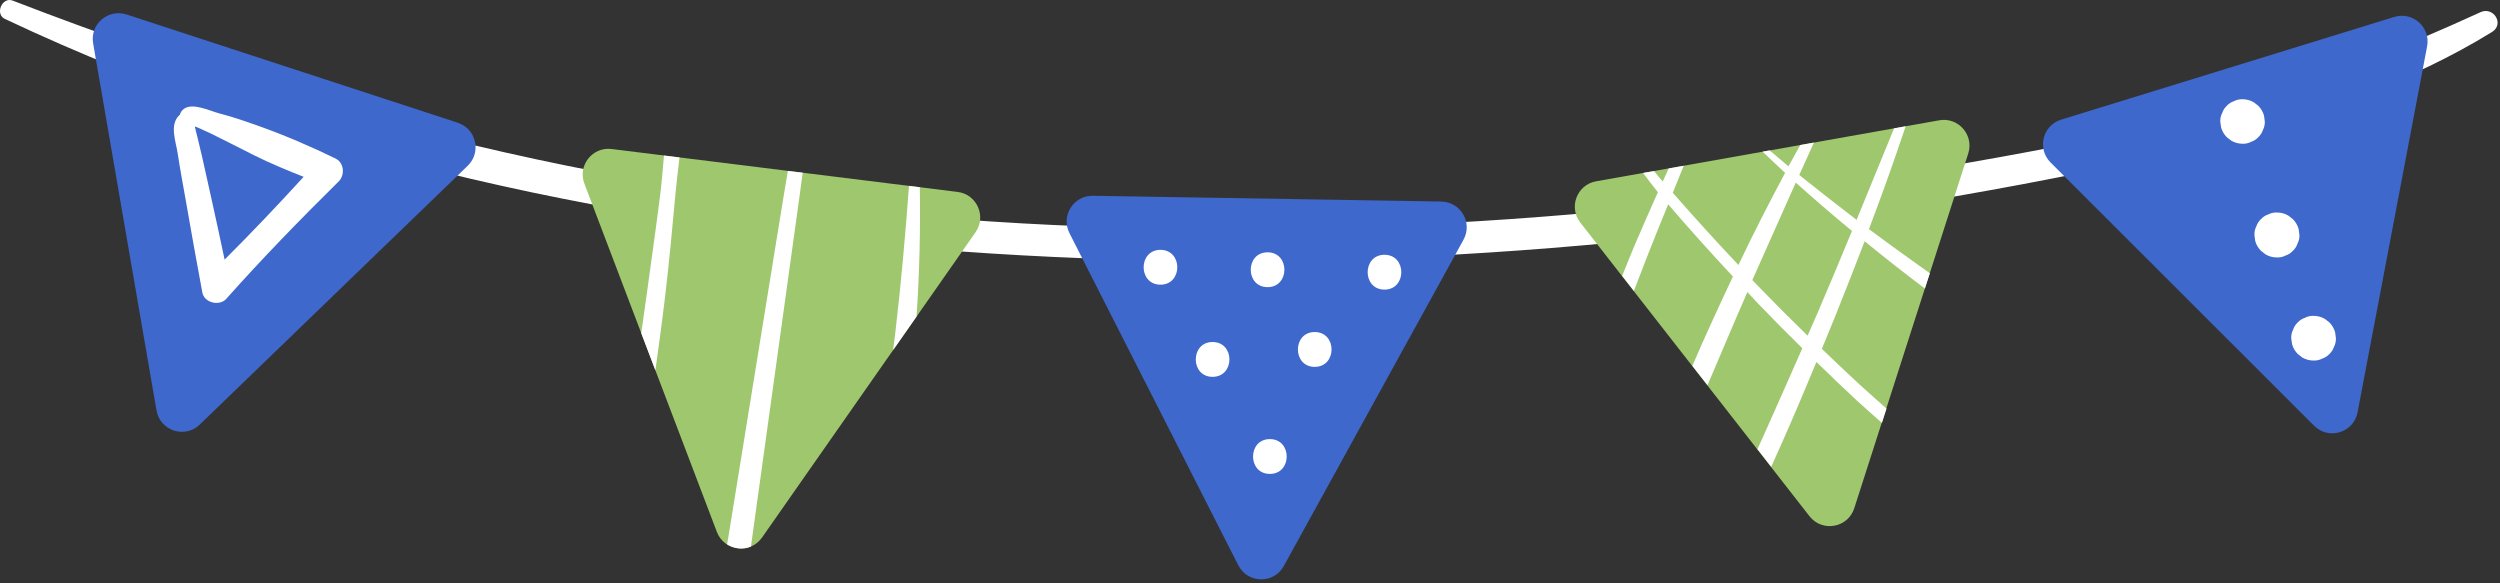 <?xml version="1.0" encoding="UTF-8"?> <svg xmlns="http://www.w3.org/2000/svg" width="527" height="123" viewBox="0 0 527 123" fill="none"><rect x="0" y="0" width="527" height="123" fill="#333333" stroke="none"/> <g clip-path="url(#clip0_336_284)"> <path d="M522.861 2.586C506.653 9.996 490.23 16.637 473.073 21.539C456.142 26.385 438.918 29.988 421.592 33.117C387.379 39.295 352.874 43.79 318.187 46.196C249.955 50.917 180.412 48.014 113.4 33.659C75.63 25.572 38.696 14.028 2.665 0.124C0.44 -0.723 -1.13 2.97 1.028 3.987C63.612 33.568 133.482 48.003 202.257 52.984C272.228 58.056 342.787 53.481 411.855 41.452C431.283 38.064 450.721 34.291 469.753 29.073C488.931 23.809 508.291 17.236 525.301 6.754C528 5.094 525.651 1.299 522.861 2.575V2.586Z" fill="white"></path> <path d="M96.515 25.877L26.667 3.05C22.782 1.785 18.942 5.105 19.631 9.126L32.992 86.519C33.738 90.811 38.979 92.528 42.107 89.501L98.593 34.946C101.53 32.111 100.4 27.153 96.515 25.888V25.877Z" fill="#3E68CC"></path> <path d="M201.862 40.458L128.931 31.411C124.876 30.903 121.736 34.901 123.193 38.719L151.114 112.124C152.661 116.19 158.139 116.879 160.636 113.31L205.646 48.952C207.984 45.597 205.928 40.966 201.873 40.458H201.862Z" fill="#9FC76E"></path> <path d="M303.842 42.48L230.369 41.271C226.281 41.204 223.593 45.507 225.445 49.155L261.035 119.161C263.012 123.046 268.523 123.137 270.624 119.319L308.507 50.533C310.484 46.953 307.931 42.559 303.842 42.491V42.48Z" fill="#3E68CC"></path> <path d="M504.711 3.569L434.49 25.221C430.582 26.43 429.363 31.355 432.254 34.246L487.813 89.749C490.897 92.832 496.16 91.206 496.974 86.925L511.634 9.77C512.402 5.749 508.607 2.372 504.711 3.569Z" fill="#3E68CC"></path> <path d="M408.806 25.357L336.451 38.222C332.43 38.933 330.611 43.677 333.119 46.908L381.438 108.815C384.115 112.248 389.548 111.288 390.881 107.132L414.905 32.36C416.159 28.463 412.815 24.645 408.794 25.357H408.806Z" fill="#9FC76E"></path> <path d="M244.624 52.668C239.903 52.668 239.892 60.01 244.624 60.01C249.357 60.01 249.357 52.668 244.624 52.668Z" fill="white"></path> <path d="M291.847 53.707C287.126 53.707 287.115 61.049 291.847 61.049C296.58 61.049 296.58 53.707 291.847 53.707Z" fill="white"></path> <path d="M267.203 53.188C262.482 53.188 262.47 60.529 267.203 60.529C271.935 60.529 271.935 53.188 267.203 53.188Z" fill="white"></path> <path d="M267.688 92.561C262.967 92.561 262.956 99.903 267.688 99.903C272.421 99.903 272.421 92.561 267.688 92.561Z" fill="white"></path> <path d="M277.142 69.994C272.421 69.994 272.41 77.336 277.142 77.336C281.875 77.336 281.875 69.994 277.142 69.994Z" fill="white"></path> <path d="M255.614 72.095C250.892 72.095 250.881 79.437 255.614 79.437C260.346 79.437 260.346 72.095 255.614 72.095Z" fill="white"></path> <path d="M70.797 33.444C65.454 30.846 59.897 28.452 54.295 26.475C51.674 25.549 49.02 24.623 46.332 23.934C44.299 23.414 40.684 21.584 38.776 22.94C38.346 23.245 38.008 23.719 37.906 24.239C37.872 24.261 37.838 24.261 37.804 24.284C35.67 26.283 37.07 29.807 37.454 32.326C37.94 35.556 38.55 38.775 39.114 41.994C40.255 48.557 41.43 55.096 42.65 61.647C43.056 63.85 46.264 64.607 47.71 62.98C55.289 54.464 63.297 46.241 71.406 38.233C72.717 36.946 72.57 34.314 70.785 33.455L70.797 33.444ZM42.627 33.15C42.311 31.738 41.961 30.338 41.622 28.926C41.453 28.226 41.249 27.526 41.102 26.814C41.091 26.758 41.091 26.701 41.069 26.645C41.837 26.916 42.616 27.322 43.237 27.593C44.389 28.079 45.496 28.689 46.626 29.231C48.93 30.361 51.211 31.558 53.515 32.71C56.904 34.393 60.45 35.873 64.008 37.273C58.587 43.203 53.041 49.042 47.348 54.724C46.445 50.477 45.541 46.218 44.593 41.983C43.937 39.035 43.282 36.098 42.627 33.15Z" fill="white"></path> <path d="M492.242 70.04C492.016 69.237 491.609 68.549 491.033 67.961C490.717 67.713 490.4 67.475 490.084 67.227C489.35 66.798 488.559 66.583 487.701 66.583C487.057 66.561 486.447 66.696 485.883 66.99C485.295 67.182 484.798 67.509 484.369 67.961C483.906 68.39 483.59 68.899 483.398 69.475C483.104 70.04 482.968 70.638 482.991 71.293C483.048 71.711 483.104 72.129 483.16 72.547C483.386 73.349 483.793 74.038 484.369 74.625C484.685 74.874 485.002 75.111 485.318 75.359C486.052 75.788 486.843 76.003 487.701 76.003C488.345 76.026 488.955 75.89 489.519 75.597C490.107 75.404 490.604 75.077 491.033 74.625C491.496 74.196 491.812 73.688 492.004 73.112C492.298 72.547 492.434 71.948 492.411 71.293C492.355 70.875 492.298 70.457 492.242 70.04Z" fill="white"></path> <path d="M484.55 48.274C484.324 47.472 483.917 46.772 483.33 46.185C483.013 45.936 482.686 45.688 482.37 45.439C481.635 45.01 480.834 44.795 479.975 44.795C479.32 44.773 478.71 44.908 478.145 45.202C477.558 45.394 477.05 45.722 476.621 46.185C476.157 46.614 475.83 47.122 475.638 47.709C475.344 48.274 475.209 48.884 475.231 49.539C475.288 49.957 475.344 50.375 475.401 50.793C475.627 51.595 476.033 52.295 476.621 52.883C476.937 53.131 477.264 53.38 477.581 53.628C478.315 54.057 479.117 54.272 479.975 54.272C480.63 54.294 481.24 54.159 481.805 53.865C482.392 53.673 482.901 53.346 483.33 52.883C483.793 52.453 484.12 51.945 484.312 51.358C484.606 50.793 484.742 50.183 484.719 49.528C484.663 49.11 484.606 48.692 484.55 48.274Z" fill="white"></path> <path d="M477.253 24.363C477.027 23.572 476.632 22.883 476.044 22.296C475.728 22.048 475.412 21.81 475.096 21.562C474.361 21.133 473.571 20.929 472.735 20.918C472.091 20.895 471.493 21.031 470.928 21.325C470.352 21.517 469.844 21.833 469.414 22.296C468.963 22.725 468.635 23.222 468.443 23.81C468.149 24.363 468.014 24.973 468.036 25.617C468.093 26.035 468.149 26.453 468.206 26.859C468.432 27.65 468.827 28.339 469.414 28.926C469.731 29.175 470.047 29.412 470.363 29.66C471.097 30.09 471.888 30.293 472.724 30.304C473.368 30.327 473.966 30.191 474.531 29.898C475.107 29.706 475.615 29.389 476.044 28.926C476.496 28.497 476.824 28 477.016 27.413C477.309 26.859 477.445 26.249 477.422 25.605C477.366 25.188 477.309 24.77 477.253 24.363Z" fill="white"></path> <path d="M138.158 78.081C138.904 72.705 139.638 67.317 140.27 61.93C141.106 54.848 141.761 47.743 142.405 40.65C142.62 38.267 142.958 35.748 143.241 33.196L139.965 32.789C139.717 35.488 139.525 38.165 139.22 40.65C138.361 47.495 137.39 54.317 136.453 61.15C136.035 64.177 135.605 67.204 135.176 70.243L138.169 78.104L138.158 78.081Z" fill="white"></path> <path d="M193.898 39.475L191.616 39.193C190.871 49.347 189.967 59.501 188.793 69.599C188.635 70.999 188.443 72.389 188.273 73.789L193.209 66.73C193.819 57.638 194.045 48.568 193.898 39.475Z" fill="white"></path> <path d="M158.308 115.207C158.353 114.835 158.398 114.439 158.454 114.078C159.968 103.145 161.493 92.211 163.006 81.278C164.486 70.615 165.965 59.942 167.445 49.279C168.044 44.999 168.642 40.707 169.207 36.414L166.078 36.031C165.333 40.39 164.633 44.773 163.921 49.144C162.159 60.01 160.397 70.875 158.635 81.741C156.918 92.347 155.201 102.941 153.485 113.547C153.417 113.942 153.338 114.36 153.27 114.756C154.772 115.704 156.658 115.919 158.308 115.219V115.207Z" fill="white"></path> <path d="M393.027 50.827C397.172 54.215 401.431 57.57 405.768 60.823L406.807 57.604C402.504 54.532 398.2 51.459 393.976 48.297C396.698 41.124 399.284 33.896 401.713 26.622L399.273 27.051C396.63 33.478 394.01 39.916 391.367 46.343C387.301 43.248 383.28 40.085 379.281 36.889C380.298 34.607 381.348 32.337 382.376 30.056L379.507 30.564C378.683 32.066 377.824 33.557 377.011 35.059C375.667 33.975 374.379 32.812 373.047 31.705L371.556 31.976C373.148 33.444 374.684 34.98 376.299 36.437C372.888 42.83 369.579 49.279 366.462 55.864C361.752 50.872 357.143 45.801 352.625 40.639C353.201 39.204 353.778 37.77 354.354 36.347C354.546 35.884 354.738 35.409 354.93 34.946L351.756 35.511C351.338 36.426 350.931 37.341 350.513 38.256C350.299 38.019 350.084 37.781 349.881 37.533C349.474 37.07 349.068 36.55 348.661 36.053L346.357 36.46C347.407 37.86 348.446 39.238 349.485 40.515C347.803 44.276 346.142 48.048 344.527 51.832C343.635 53.922 342.821 56.056 341.952 58.157L344.425 61.331C345.408 58.812 346.368 56.282 347.351 53.752C348.74 50.172 350.208 46.625 351.654 43.067C356.082 48.24 360.645 53.312 365.298 58.293C362.373 64.505 359.481 70.773 356.748 77.11L359.944 81.199C362.746 74.648 365.49 68.085 368.348 61.568C369.059 62.314 369.737 63.082 370.449 63.827C373.555 67.069 376.729 70.265 379.925 73.416C377.147 79.742 374.345 86.067 371.522 92.369C371.172 93.137 370.821 93.917 370.471 94.685L373.374 98.401C374.063 96.853 374.763 95.306 375.452 93.759C378.028 87.976 380.49 82.147 382.907 76.308C385.742 79.064 388.588 81.809 391.491 84.497C393.197 86.078 394.97 87.603 396.709 89.15L397.681 86.135C395.76 84.406 393.806 82.712 391.898 80.962C389.243 78.522 386.646 76.026 384.048 73.541C385.008 71.203 385.979 68.876 386.917 66.538C389.006 61.331 391.062 56.079 393.084 50.816L393.027 50.827ZM383.506 65.137C382.692 67.024 381.868 68.887 381.043 70.762C377.372 67.193 373.747 63.556 370.189 59.874C369.918 59.603 369.669 59.309 369.398 59.038C369.443 58.925 369.5 58.812 369.545 58.699C372.55 51.968 375.543 45.225 378.547 38.493C382.331 41.87 386.16 45.202 390.09 48.432C390.192 48.511 390.294 48.602 390.395 48.681C388.125 54.181 385.844 59.671 383.494 65.137H383.506Z" fill="white"></path> </g> <defs> <clipPath id="clip0_336_284"> <rect width="526.499" height="122.12" fill="white"></rect> </clipPath> </defs> </svg> 